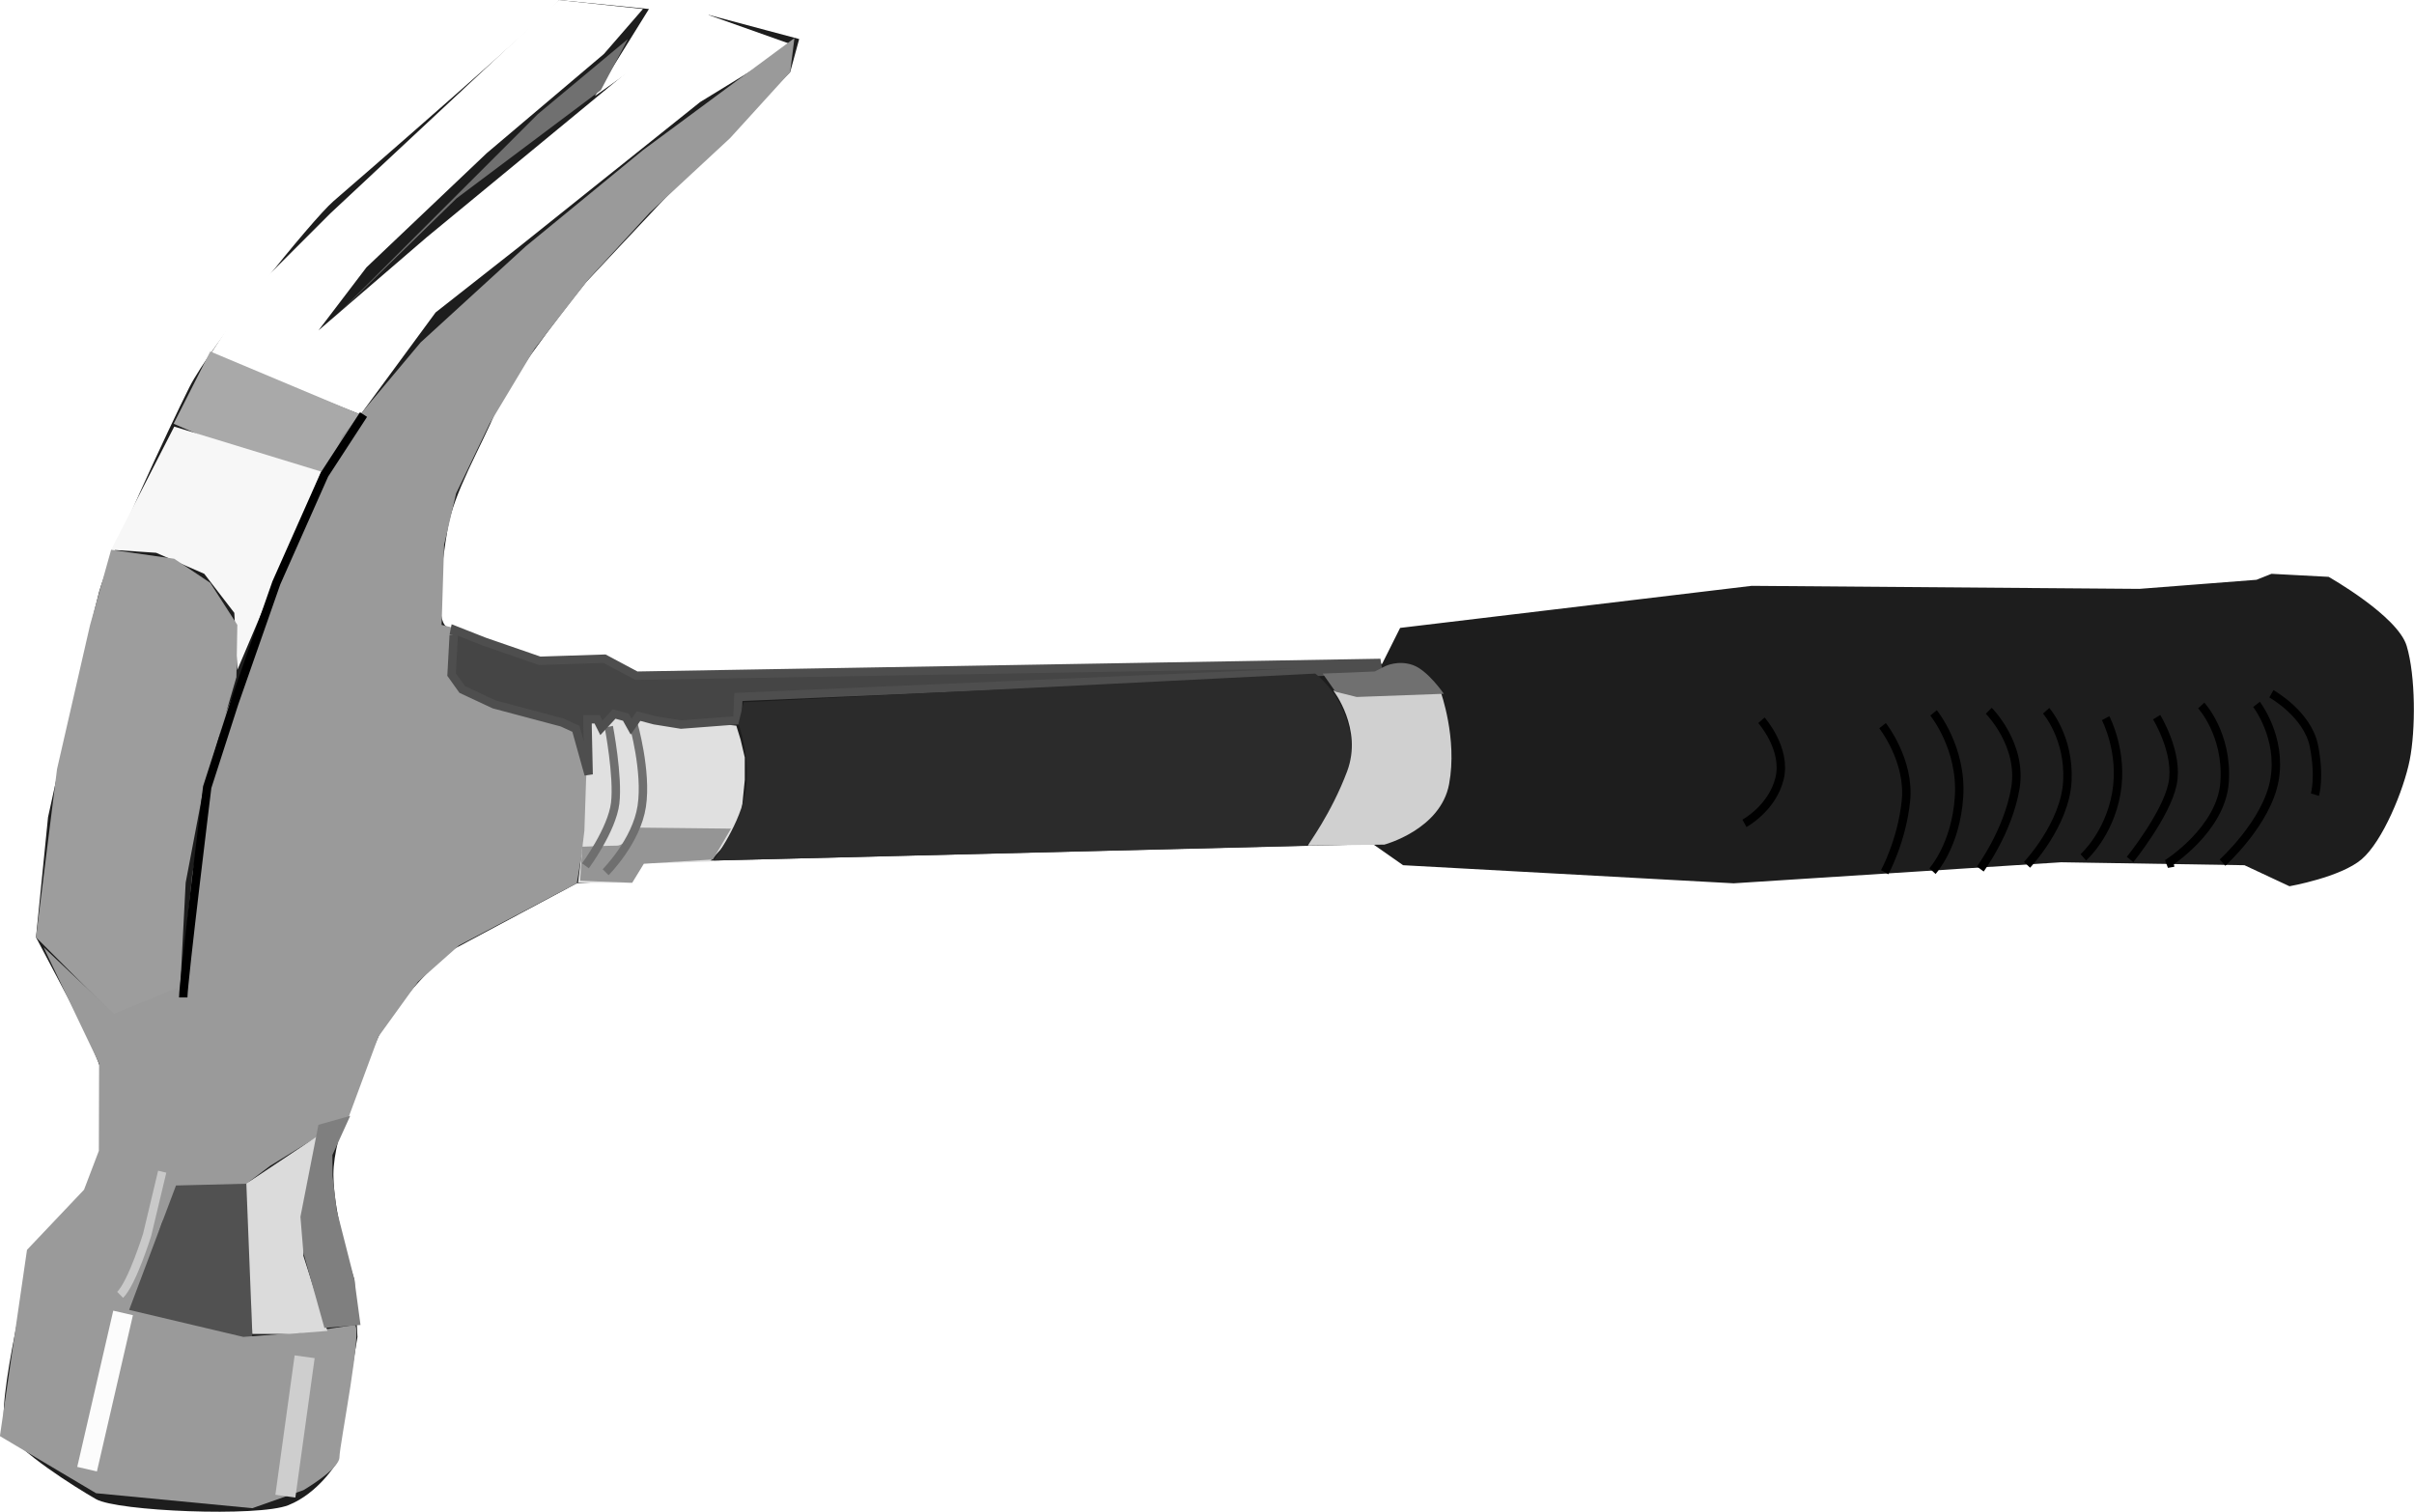 <svg xmlns="http://www.w3.org/2000/svg" viewBox="0 0 286.93 179.71" version="1.0"><defs><filter id="j" height="1.336" width="1.835" y="-.168" x="-.418"><feGaussianBlur stdDeviation=".928"/></filter><filter id="t"><feGaussianBlur stdDeviation=".848"/></filter><filter id="r" height="1.225" width="1.606" y="-.112" x="-.303"><feGaussianBlur stdDeviation=".928"/></filter><filter id="q" height="1.225" width="1.567" y="-.112" x="-.284"><feGaussianBlur stdDeviation=".928"/></filter><filter id="p" height="1.248" width="1.72" y="-.124" x="-.36"><feGaussianBlur stdDeviation=".928"/></filter><filter id="o" height="1.254" width="1.868" y="-.127" x="-.434"><feGaussianBlur stdDeviation=".928"/></filter><filter id="n" height="1.231" width="1.766" y="-.115" x="-.383"><feGaussianBlur stdDeviation=".928"/></filter><filter id="m" height="1.225" width="1.841" y="-.112" x="-.421"><feGaussianBlur stdDeviation=".928"/></filter><filter id="l" height="1.225" width="2.063" y="-.112" x="-.532"><feGaussianBlur stdDeviation=".928"/></filter><filter id="k" height="1.242" width="2.162" y="-.121" x="-.581"><feGaussianBlur stdDeviation=".928"/></filter><filter id="s" height="1.343" width="1.693" y="-.171" x="-.347"><feGaussianBlur stdDeviation=".928"/></filter><filter id="i" height="1.125" width="1.477" y="-.063" x="-.238"><feGaussianBlur stdDeviation=".458"/></filter><filter id="h" height="1.118" width="1.404" y="-.059" x="-.202"><feGaussianBlur stdDeviation=".458"/></filter><filter id="g" height="1.256" width="2.037" y="-.128" x="-.519"><feGaussianBlur stdDeviation="1.013"/></filter><filter id="f" height="1.101" width="1.264" y="-.051" x="-.132"><feGaussianBlur stdDeviation=".33"/></filter><filter id="e" height="1.232" width="1.727" y="-.116" x="-.363"><feGaussianBlur stdDeviation="1.013"/></filter><filter id="d" height="1.105" width="1.244" y="-.052" x="-.122"><feGaussianBlur stdDeviation="1.214"/></filter><filter id="c"><feGaussianBlur stdDeviation="1.041"/></filter><filter id="b"><feGaussianBlur stdDeviation=".495"/></filter><filter id="a"><feGaussianBlur stdDeviation="1.566"/></filter></defs><path d="M66.42 0l10.714 1.07-6.428 10.35 13.571-9.64 10.714 2.86-1.071 3.93-12.857 12.85-11.429 12.15S60.706 44.64 58.92 48.92c-1.786 4.29-5 9.65-5.714 13.93-.715 4.29-1.429 10-.357 11.43 1.071 1.43 11.071 4.64 11.071 4.64l7.857-.35 3.572 1.78 88.928-1.43 2.143-4.28 41.786-5 46.074.36 13.93-1.08 1.78-.71 6.79.36s8.21 4.64 9.28 8.21 1.07 10 .36 13.57-3.21 9.65-5.71 11.79-8.58 3.21-8.58 3.21l-5.35-2.5-21.789-.35-38.928 2.5-39.286-2.15-3.571-2.5-86.786 2.15-1.786 2.14-6.071.36-15.357 8.21s-6.426 6.07-8.216 10c-1.78 3.93-5.36 11.43-5.36 16.43s2.5 12.5 2.5 12.5l.36 6.78-2.5 15s-2.14 3.58-5.71 5c-3.57 1.43-20.36.72-22.86-.71S2.13 172.5.71 170c-1.43-2.5 3.21-21.08 3.21-21.08l6.79-7.85s2.14-6.79 2.14-10.36-5.36-13.21-5.36-13.21l-3.21-6.08 1.43-14.28s5-22.86 6.07-26.79 8.21-19.28 10.71-24.28 14.64-20 17.14-22.15C42.13 21.78 66.777.35 66.42 0z" fill-rule="evenodd" fill="#1d1d1d"/><path d="M-84.61 162.53l-27.14 25.35-9.65 9.65-4.64 7.14 17.86 7.14 8.927-12.14 10-7.86 21.429-17.14 11.071-6.79-11.071-3.93-32.496 26.79-12.86 11.07 5.71-7.5 14.289-13.57 13.928-11.79 4.643-5.35-10-1.07z" filter="url(#a)" fill-rule="evenodd" fill="#fff" transform="translate(151.03 -162.53)"/><path d="M-126.04 204.31l17.86 7.5-3.86 7.04-11.86-3.11-6.49-2.84 4.35-8.59z" filter="url(#b)" fill-rule="evenodd" fill="#a9a9a9" transform="translate(151.03 -162.53)"/><path d="M71.42 10.71L54.277 23.57 39.63 37.85l24.29-24.28 10.714-8.93-3.214 6.07z" fill-rule="evenodd" fill="#707070"/><path d="M-130.32 213.24l17.5 5.36-10 23.57-.36-6.79-3.57-4.64-5.72-2.5-5.35-.36 7.5-14.64z" filter="url(#c)" fill-rule="evenodd" fill="#f7f7f7" transform="translate(151.03 -162.53)"/><path d="M-122.93 243.03l-3.99 13.68-2.04 10.74-.65 12.58-7.5 3.57-9.64-9.65 2.5-20 3.93-17.14 2.5-8.93 7.5 1.07 4.28 2.86 3.22 5-.11 6.22z" filter="url(#d)" fill-rule="evenodd" fill="#9d9d9d" transform="translate(151.03 -162.53)"/><path d="M42.85 127.14l-10.72 1.78-10-8.57" stroke="#626262" fill="none"/><path d="M20.35 140l9.28-.58.36 20.43-15.93-2.5 5.22-12 1.07-5.35z" fill-rule="evenodd" fill="#515151"/><path d="M42.13 157.5l-5.71.85-7.5.57-13.57-3.21 5.57-14.79 8.36-.21 2.85-2.14 9.29-5.72 3.57-9.64 4.69-6.5 4.893-4.34 13.99-7.37 1.428-8.58-.357-5.35-.714-3.93-2.5-1.43-7.143-1.43-3.571-1.78-1.786-1.79v-6.07l-1.429-.36.296-9.5 1.429-6.13 3.99-8.3 5.357-8.93 6.428-8.27 7.226-7.86 9.56-8.87 7.143-7.85.505-4.04L76.42 17.85 62.491 29.28 49.99 40.71l-9.28 11.07-6.79 16.07-7.5 17.86-3.57 18.21-1.07 10.72-.36 2.64-7.86 3.22-8.38-7.9 6.6 13.82-.03 10.38-1.76 4.62-6.78 7.15-3.22 22.14 11.43 6.79 18.57 1.78 6.07-2.14s4.29-2.5 4.29-3.93 2.86-15.71 1.78-15.71z" fill-rule="evenodd" fill="#9a9a9a"/><path d="M-140.68 337.17l4.28-18.57" filter="url(#e)" stroke="#fcfcfc" stroke-width="2.4" fill="none" transform="translate(151.03 -162.53)"/><path d="M-136.75 316.45c1.43-1.42 3.21-7.14 3.21-7.14l1.79-7.5" filter="url(#f)" stroke="#c9c9c9" fill="none" transform="translate(151.03 -162.53)"/><path d="M-117.11 340.38l2.29-16.57" filter="url(#g)" stroke="#cecece" stroke-width="2.4" fill="none" transform="translate(151.03 -162.53)"/><path d="M29.99 158.57l-.71-17.88 8.53-5.69-1.39 8.57-.36 5.71 2.86 8.93-4.64.36h-4.29z" fill-rule="evenodd" fill="#dbdbdb"/><path d="M38.56 157.85l4.29-.35-.72-5.36-2.12-8.32-.48-4.01-.02-2.51 2.12-4.66-3.78 1.07-2.14 10.93.35 4.28 2.5 8.93z" fill-rule="evenodd" fill="#7f7f7f"/><path d="M68.703 104.94h6.187l1.389-2.27 8.081-.25 2.399-2.65 1.389-3.29.379-3.78v-2.66l-.505-2.14-.505-1.64-14.521-1.52-3.662.88.379 5.56-.253 7.58-.757 6.18z" fill-rule="evenodd" fill="#e0e0e0"/><path d="M86.885 98.5l-10.859-.12s-1.768 2.14-2.651 2.14c-.884 0-4.167.13-4.167.13l-.253 4.04 6.187.25 1.389-2.27 8.208-.5 2.146-3.67z" fill-rule="evenodd" fill="#959595"/><path d="M-79.044 266.21s3.661-3.66 4.293-7.83c.631-4.16-1.01-9.85-1.01-9.85" filter="url(#h)" stroke="#6f6f6f" fill="none" transform="translate(151.03 -162.53)"/><path d="M-81.444 265.45s3.157-4.29 3.536-7.45c.379-3.15-.758-9.09-.758-9.09" filter="url(#i)" stroke="#6f6f6f" fill="none" transform="translate(151.03 -162.53)"/><path d="M53.929 75.52l-.252 4.67 1.262 1.77 3.788 1.77 8.082 2.15 1.641.75 1.515 5.43-.126-5.68v-.88h1.136l.505 1.01 1.516-1.64 1.389.38.631 1.13.884-1.26 1.894.5 3.157.51 6.692-.51.126-2.77 76.014-3.29-.126-.75-88.01 1.51-3.788-2.02-7.702.25-6.566-2.27-3.536-1.39-.126.63z" fill-rule="evenodd" stroke="#4e4e4e" fill="#454545"/><path d="M84.865 102.29l70.458-1.77s5.43-5.8 5.303-11.61c-.126-5.81-4.293-8.84-4.293-8.84l-67.932 3.41L87.77 86s1.642 4.55.758 8.59-3.915 7.83-3.662 7.7z" fill-rule="evenodd" fill="#2b2b2b"/><path d="M155.45 100.52l9.091-.12s6.692-1.77 7.702-7.2-1.01-10.98-1.01-10.98l-9.723.37-3.03-.5s3.535 4.54 1.641 9.6c-1.894 5.05-4.672 8.71-4.672 8.83z" fill-rule="evenodd" fill="#d0d0d0"/><path d="M171.612 82.47s-1.894-2.78-3.662-3.41-3.283.12-3.283.12l-1.263.64-6.187.25 1.515 2.15 2.526.63 10.354-.38z" fill-rule="evenodd" fill="#707070"/><path d="M58.336 248.15s3.031 3.41 2.147 6.95c-.884 3.53-4.167 5.3-4.167 5.3" filter="url(#j)" stroke="#000" fill="none" transform="translate(151.03 -162.53)"/><path d="M72.731 248.79s3.283 4.16 2.778 8.96-2.525 8.46-2.525 8.46" filter="url(#k)" stroke="#000" fill="none" transform="translate(151.03 -162.53)"/><path d="M78.792 247.27s3.409 4.17 3.03 9.98c-.378 5.8-3.156 8.83-3.156 8.83" filter="url(#l)" stroke="#000" fill="none" transform="translate(151.03 -162.53)"/><path d="M85.358 247.02s4.041 4.04 3.157 9.22c-.884 5.17-4.167 9.59-4.167 9.59" filter="url(#m)" stroke="#000" fill="none" transform="translate(151.03 -162.53)"/><path d="M92.176 247.02s2.778 3.15 2.526 8.33c-.253 5.18-4.798 9.98-4.798 9.98" filter="url(#n)" stroke="#000" fill="none" transform="translate(151.03 -162.53)"/><path d="M99.247 247.9s2.143 4.04 1.263 8.97c-.884 4.92-3.914 7.57-3.914 7.57" filter="url(#o)" stroke="#000" fill="none" transform="translate(151.03 -162.53)"/><path d="M105.31 247.78s2.65 4.29 1.89 7.95-5.05 8.97-5.05 8.97" filter="url(#p)" stroke="#000" fill="none" transform="translate(151.03 -162.53)"/><path d="M110.61 246.39s3.16 3.41 2.78 9.09-6.82 9.72-6.82 9.72l.76-.13" filter="url(#q)" stroke="#000" fill="none" transform="translate(151.03 -162.53)"/><path d="M117.18 246.26s3.03 3.91 2.14 8.97c-.88 5.05-6.18 9.84-6.18 9.84" filter="url(#r)" stroke="#000" fill="none" transform="translate(151.03 -162.53)"/><path d="M118.95 245s4.29 2.4 5.05 6.18c.75 3.79.12 5.81.12 5.81" filter="url(#s)" stroke="#000" fill="none" transform="translate(151.03 -162.53)"/><path d="M-129.25 281.1c0-1.79 2.85-25 2.85-25l3.22-10 5-14.29 5.71-12.86 4.65-7.14" filter="url(#t)" stroke="#000" fill="none" transform="translate(151.03 -162.53)"/></svg>